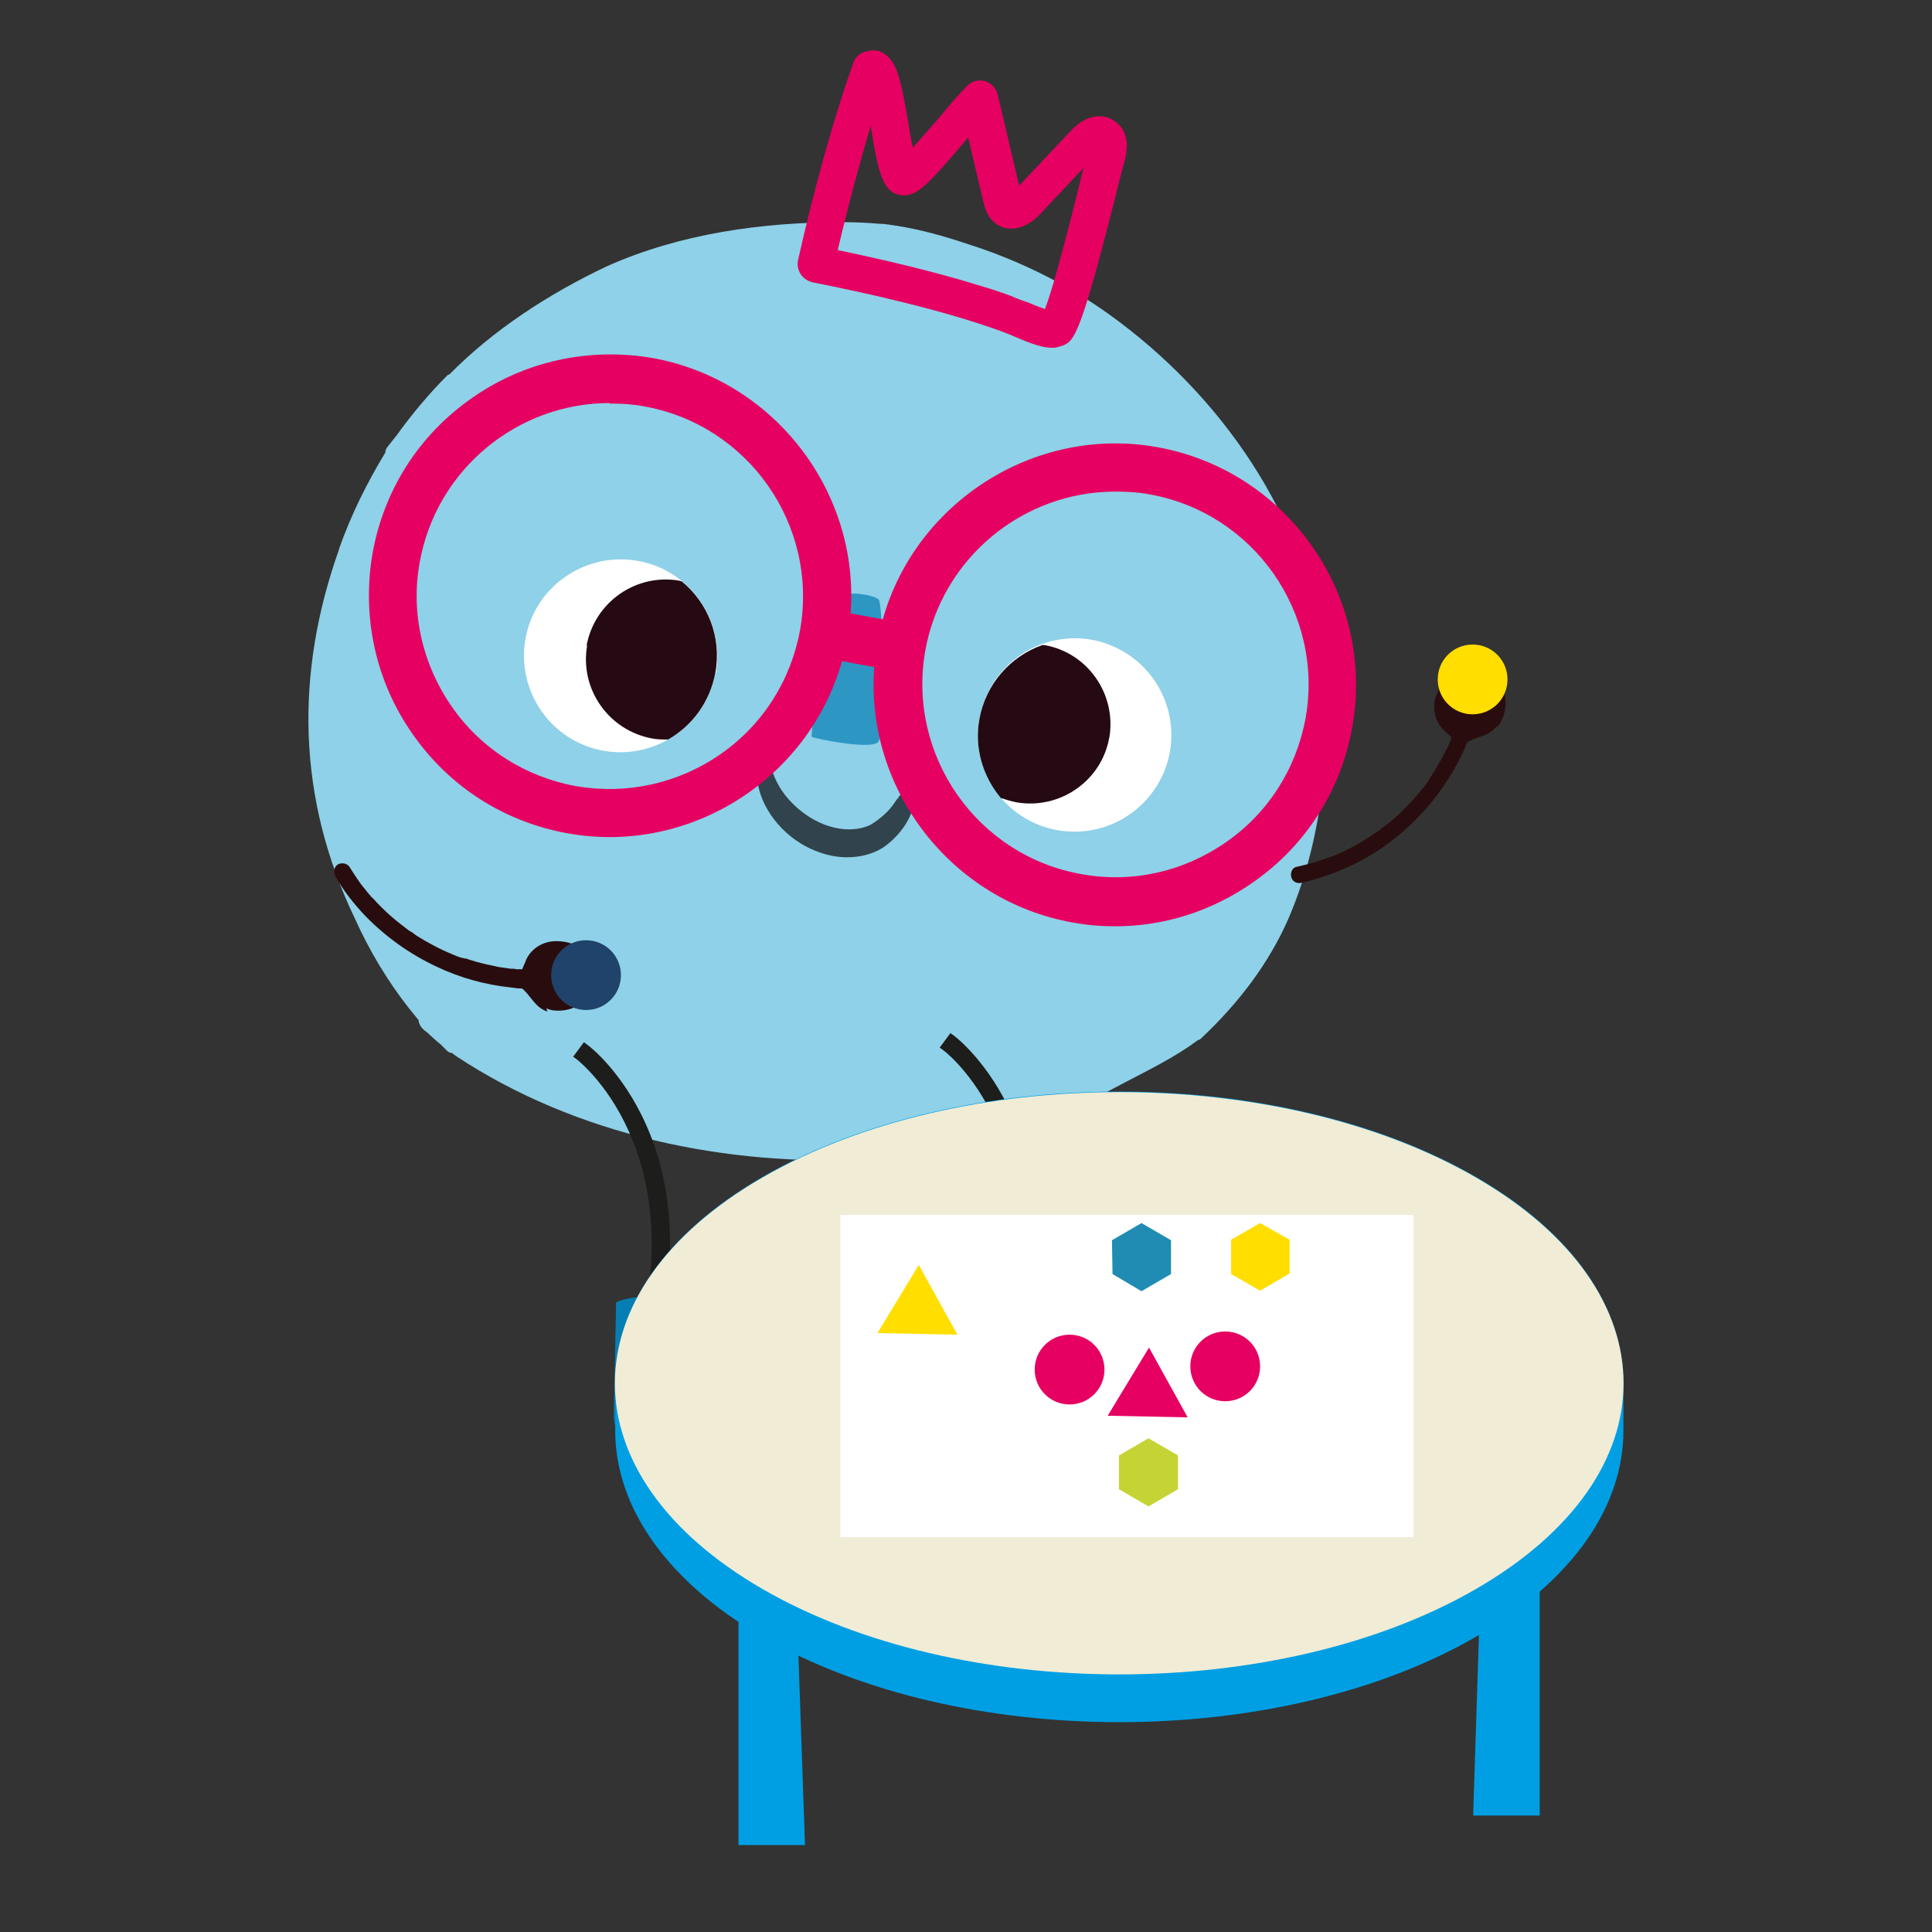 <?xml version="1.0" encoding="UTF-8"?>
<svg xmlns="http://www.w3.org/2000/svg" xmlns:xlink="http://www.w3.org/1999/xlink" version="1.1" viewBox="0 0 360 360">
  <rect x="0" y="0" width="360" height="360" fill="#333333" stroke="none"/>
  <defs>
    <style>
      .cls-1 {
        fill: none;
      }

      .cls-2 {
        fill: #111;
      }

      .cls-3 {
        fill: #208cb3;
      }

      .cls-3, .cls-4, .cls-5, .cls-6, .cls-7 {
        fill-rule: evenodd;
      }

      .cls-8 {
        fill: #1d1d1b;
      }

      .cls-4 {
        fill: #ffde00;
      }

      .cls-9 {
        fill: #303030;
      }

      .cls-10 {
        clip-path: url(#clippath-1);
      }

      .cls-11 {
        clip-path: url(#clippath-2);
      }

      .cls-12 {
        fill: #fff;
      }

      .cls-13, .cls-7 {
        fill: #e60061;
      }

      .cls-14 {
        fill: #31434d;
      }

      .cls-15 {
        fill: #f1ecd6;
      }

      .cls-16 {
        opacity: .7;
      }

      .cls-17 {
        opacity: 0;
      }

      .cls-18 {
        fill: #290d0e;
      }

      .cls-19, .cls-6 {
        fill: #1f436a;
      }

      .cls-5 {
        fill: #c5d434;
      }

      .cls-20 {
        fill: #067eb4;
      }

      .cls-21 {
        fill: #8ed1e8;
      }

      .cls-22 {
        fill: #009fe3;
      }

      .cls-23 {
        clip-path: url(#clippath);
      }

      .cls-24 {
        fill: #250a13;
      }
    </style>
    <clipPath id="clippath">
      <rect class="cls-1" x="151.2" y="110.6" width="13.2" height="28.2"/>
    </clipPath>
    <clipPath id="clippath-1">
      <rect class="cls-1" x="86.5" y="218.4" width="107.8" height="12.2"/>
    </clipPath>
    <clipPath id="clippath-2">
      <rect class="cls-1" x="119.1" y="336.5" width="183.3" height="14.2"/>
    </clipPath>
  </defs>
  <!-- Generator: Adobe Illustrator 28.7.7, SVG Export Plug-In . SVG Version: 1.2.0 Build 194)  -->
  <g>
    <g id="Calque_1">
      <g id="Atelier-Ludiq-gomette">
        <g>
          <path class="cls-21" d="M63.2,102.3c-8.3,23.3-7.8,46.5,2.9,68.8,2.7,6,6.1,11.7,10.2,16.9.6.7,1.1,1.4,1.7,2.1,0,.8.7,1.7,1.5,2.2.9.8,1.7,1.6,2.6,2.3.4.4.8.8,1.2,1.2.3.3.6.4.9.4.3.2.5.4.8.6,22.4,14.8,50.4,20.6,77,19.2,16.7-1,32.9-6.3,47.6-14.3,4.6-2.4,9.3-4.7,13.5-7.8,0,0,0,0,.1-.1.3,0,.5-.2.7-.4,6.8-6.4,12.6-13.9,16.3-22.5,6.5-15.3,7.9-32.5,6.3-49-3-25.6-19.2-48.5-39.8-63.3-8.1-5.8-17.1-10.2-26.6-13.2-4.2-1.4-8.5-2.6-12.8-3.3-.9-.1-2.2-.4-3.4-.4-2.3-.2-4.6-.3-6.8-.3-15.1,0-30.4,2.1-44.2,8.3-10.7,5.1-20.9,11.7-29.2,20.1-.1,0-.2,0-.3.1-3.4,3.4-6.6,7.2-9.4,11.1-.6.8-1.3,1.6-1.9,2.4-.2.3-.3.6-.3.9,0,0,0,.1-.1.2-3.4,5.6-6.3,11.5-8.5,17.7"/>
          <path class="cls-13" d="M150.8,50.1c-.2-.3-.3-.7-.2-1.1,3-13.4,6.8-27.1,10.2-36.6.1-.4.4-.7.8-.8.6-.2,1.3-.2,1.8.1,1.8,1,2.5,4.8,3.6,11.4.5,2.8,1.1,6.8,1.8,8.3,1.6-1.2,5.2-5.5,7.5-8.2,1.9-2.3,3.7-4.4,4.9-5.6.4-.4.9-.5,1.4-.4,0,0,0,0,0,0,.5.1.8.5,1,1l4.4,18.7c0,.3.2.8.3.9.2.2,1.2-.2,2.1-1.2l10.1-10.8c2-2.1,4-2.7,5.6-1.6,1.4.9,1.8,2.7,1.2,5.2-.1.6-.3,1.3-.6,2.2-6.9,27.9-8.4,30.5-9.8,31-1.5.6-3.8-.3-7.4-1.7-.9-.4-1.8-.7-2.6-1-10.9-3.9-25.3-7.1-35.4-9.2,0,0,0,0-.1,0-.3,0-.6-.3-.8-.6M188.1,57.2c.8.3,1.7.7,2.7,1,1.6.6,4.1,1.7,5.1,1.7,1.2-1.9,4-11.7,8.3-29.1.2-.9.4-1.7.6-2.2.4-1.4.2-2,0-2.1-.2-.2-1.1.3-2,1.2l-10.1,10.8c-2.1,2.3-4.5,2.8-6.1,1.4-.8-.7-1-1.7-1.2-2.4l-3.8-16.1c-.9,1-1.9,2.3-3,3.5-6.2,7.4-8.3,9.5-9.9,9.5-2.4,0-3.1-3.6-4.3-10.9-.4-2.4-1-5.9-1.6-7.9-3,8.9-6.3,20.8-9,32.6,8.3,1.7,19.1,4.1,28.5,7,2,.6,4,1.3,5.9,2"/>
          <path class="cls-13" d="M196,64.8c-1.8,0-4-.8-7-2.1-.9-.4-1.7-.7-2.5-1-10.7-3.9-25-7.1-35.1-9.1-1.1-.3-1.7-.8-2.2-1.5h0c-.5-.8-.7-1.7-.5-2.6,3-13.5,6.9-27.3,10.3-36.8.3-.9,1.1-1.7,2-2,.6-.2,1.2-.3,1.8-.3v-.2c0,0,.2.2.2.2.6,0,1.1.2,1.6.5,2.6,1.5,3.3,5.2,4.6,12.7.2,1.3.5,3.2.9,4.9,1.6-1.8,3.7-4.2,5-5.7,1.9-2.3,3.8-4.5,5.1-5.8.9-.9,2.1-1.2,3.3-.9,1.2.4,2.1,1.3,2.4,2.5l4,17,9.6-10.2c2.6-2.8,5.7-3.5,8.1-1.9,1.5,1,3.1,3,2,7.3l-.6,2.2c-7.7,31-8.8,31.5-11,32.4-.6.2-1.2.4-1.8.4M188.7,55.3c.8.3,1.7.7,2.7,1,.7.3,2.2.9,3.3,1.3,1-2.5,3-9.2,7.2-26.3l-8,8.5c-2.9,3.1-6.4,3.7-8.8,1.5-1.2-1.1-1.6-2.6-1.8-3.4l-2.9-12.3c-.2.2-.3.4-.5.6-6.9,8.2-9,10.2-11.4,10.2-4.2,0-4.9-4.8-6.2-12.6,0-.2,0-.3,0-.5-2.1,7-4.3,15.2-6.2,23.3,7.6,1.6,17.8,3.9,26.7,6.7,2.1.6,4.1,1.3,6,2"/>
          <path class="cls-19" d="M197.9,263.3c-3.6,2.6-12.3-1.4-13.3-1.9l-.6-.3.2-.6c18.1-45.8-7.6-65.4-7.8-65.6l.8-1.1c.3.2,24.9,18.9,10.2,62,2.3-.8,6.9-1.9,9.7-.3,1.3.7,2,1.9,2.2,3.6.2,1.7-.1,3-1.1,3.9-.1.1-.2.2-.3.3M185.8,260.5c2.9,1.2,9,3.4,11.3,1.7.7-.5,1-1.5.8-2.9-.1-1.2-.7-2-1.5-2.6-2.8-1.6-8.3.3-9.6.8-.3.9-.7,1.9-1.1,2.8"/>
          <path class="cls-8" d="M198.9,263.8c-.1.1-.3.3-.4.4h0c-4,2.9-12.6-1-14.3-1.8l-1.4-.7.6-1.5c17.8-44.9-7.2-64.2-7.5-64.4l-.8-.6,2-2.7.8.6c.3.2,24.7,18.9,11.1,61.4,2.6-.7,6.2-1.1,8.6.3,1.5.9,2.5,2.4,2.7,4.3.3,2-.2,3.6-1.4,4.7M187,259.9c3.8,1.5,8.1,2.5,9.5,1.5.2-.1.6-.5.4-1.9-.1-.9-.4-1.5-1.1-1.8-1.8-1-5.5-.3-8.3.7-.2.5-.4,1-.6,1.5"/>
          <path class="cls-19" d="M129.6,265.1c-3.6,2.6-12.3-1.4-13.3-1.9l-.6-.3.2-.6c18.1-45.8-7.6-65.4-7.8-65.6l.8-1.1c.3.2,24.9,18.9,10.2,62,2.3-.8,6.9-1.9,9.7-.3,1.3.7,2,1.9,2.2,3.6.2,1.7-.1,3-1.1,3.9-.1.1-.2.2-.3.3M117.5,262.2c2.9,1.2,9,3.4,11.3,1.7.7-.5,1-1.5.8-2.9-.1-1.2-.7-2-1.5-2.6-2.8-1.6-8.3.3-9.6.8-.3.9-.7,1.9-1.1,2.8"/>
          <path class="cls-8" d="M130.7,265.5c-.1.1-.3.3-.5.4-4,2.9-12.6-1-14.3-1.8l-1.4-.7.6-1.5c17.7-44.9-7.3-64.2-7.5-64.4l-.8-.6,2-2.7.8.6c.3.2,24.8,18.8,11.1,61.4,2.7-.7,6.2-1.1,8.6.3,1.5.9,2.5,2.4,2.7,4.3.2,2-.2,3.6-1.4,4.7M118.8,261.7c3.8,1.5,8.1,2.5,9.5,1.5.2-.1.6-.5.4-1.9-.1-.9-.4-1.5-1.1-1.8-1.8-1-5.5-.3-8.3.7-.2.5-.4,1-.6,1.5"/>
          <path class="cls-9" d="M205,266.8l-25.6-.9c-.1,0-.2,0-.2-.2v-1.8c0-.1.2-.2.3-.2l25.6.9c.1,0,.2,0,.2.2v1.8c0,.1-.2.2-.3.2"/>
          <path class="cls-20" d="M179.6,264s-1,.4-1-3.8c0-4.2-.3-19.7-.3-19.7,0,0,3.5-2.4,15.3-.8-.1,9.7,0,14.3,2.1,15.4,2.2,1.2,9.7,1.8,9.2,9.8-8.8.3-25.3-.9-25.3-.9"/>
          <path class="cls-12" d="M194.1,255.2c0,0-.1,0-.1-.1,0,0,0-.2,0-.2.4-.2.6-.2.7-.2,0,0,.2,0,.2.1,0,0,0,.2-.1.2,0,0-.2,0-.6.2,0,0,0,0,0,0"/>
          <path class="cls-12" d="M190.1,262.2c0,0-.2,0-.2-.2,0-.1,0-.2,0-.4,0-.4,0-.8.1-1.1,0,0,.1-.2.2-.2,0,0,.2.1.1.2,0,.3,0,.7,0,1.1,0,.1,0,.2,0,.3,0,0,0,.2-.2.2h0M190.5,259.3s0,0,0,0c0,0-.1-.1-.1-.2.2-.5.4-.9.6-1.4,0,0,.1-.1.2,0,0,0,.1.2,0,.2-.2.4-.4.8-.6,1.3,0,0,0,.1-.2.1M191.9,256.8s0,0-.1,0c0,0,0-.2,0-.3.3-.4.7-.7,1.1-1,0,0,.2,0,.2,0,0,0,0,.2,0,.3-.4.3-.7.6-1,.9,0,0,0,0-.1,0"/>
          <path class="cls-12" d="M190.2,264.4c0,0-.1,0-.2-.1,0-.2,0-.5,0-.7,0,0,0-.2.1-.2,0,0,.2,0,.2.2,0,.2,0,.5,0,.7,0,0,0,.2-.1.2,0,0,0,0,0,0"/>
          <path class="cls-9" d="M140.5,269.9l-25.5-1.8c-.1,0-.2,0-.2-.2v-1.8c.1-.1.2-.2.3-.2l25.6,1.8c.1,0,.2,0,.2.2v1.8c-.1.1-.2.2-.3.2"/>
          <path class="cls-20" d="M115.2,266.2s-1,.4-.8-3.8c.1-4.2.4-19.7.4-19.7,0,0,3.6-2.3,15.4-.3-.5,9.7-.6,14.3,1.6,15.5,2.1,1.3,9.6,2.2,8.8,10.1-8.8,0-25.3-1.8-25.3-1.8"/>
          <path class="cls-12" d="M130,257.9c0,0-.1,0-.1-.1,0,0,0-.2.1-.2.4-.2.6-.2.7-.2,0,0,.2,0,.2.1,0,0,0,.2-.1.2,0,0-.2,0-.6.2,0,0,0,0,0,0"/>
          <path class="cls-12" d="M125.7,264.8c0,0-.2,0-.2-.2,0-.1,0-.2,0-.4,0-.4,0-.8.1-1.1,0,0,.1-.2.2-.1,0,0,.1.1.1.2,0,.3-.1.7-.1,1.1,0,.1,0,.2,0,.3,0,0,0,.2-.2.2h0M126.2,261.9s0,0,0,0c0,0-.1-.1,0-.2.2-.5.4-.9.6-1.3,0,0,.2-.1.2,0,0,0,0,.2,0,.2-.2.4-.4.8-.6,1.3,0,0,0,.1-.2.1M127.7,259.5s0,0-.1,0c0,0,0-.2,0-.3.3-.3.7-.7,1.1-.9,0,0,.2,0,.2,0,0,0,0,.2,0,.2-.4.3-.7.5-1,.9,0,0,0,0-.1,0"/>
          <path class="cls-12" d="M125.8,267c0,0-.1,0-.2-.2,0-.2,0-.5,0-.7,0,0,0-.2.2-.2,0,0,.2,0,.2.2,0,.2,0,.5,0,.7,0,0,0,.2-.1.2,0,0,0,0,0,0"/>
          <path class="cls-12" d="M133.3,125.3c-1.7,9.8-11.1,16.3-20.8,14.6-9.8-1.7-16.3-11.1-14.6-20.8,1.7-9.8,11.1-16.3,20.9-14.6,9.8,1.7,16.3,11.1,14.6,20.9"/>
          <path class="cls-24" d="M109.4,120.3c-1.4,8.1,4,15.8,12.1,17.3,1,.2,2,.2,3,.2,4.5-2.6,7.8-7,8.8-12.5,1.2-6.6-1.4-13-6.3-17-.1,0-.2,0-.4-.1-8.1-1.4-15.8,4-17.3,12.1"/>
          <path class="cls-12" d="M182.5,133.9c-1.7,9.8,4.8,19.1,14.6,20.8,9.8,1.7,19.1-4.8,20.9-14.6,1.7-9.8-4.8-19.1-14.6-20.9-9.8-1.7-19.1,4.8-20.8,14.6"/>
          <path class="cls-24" d="M206.7,137.4c-1.4,8.1-9.2,13.5-17.3,12.1-1-.2-2-.5-2.9-.8-3.3-3.9-5-9.3-4-14.7,1.2-6.6,5.8-11.7,11.7-13.8.1,0,.3,0,.4,0,8.1,1.4,13.5,9.2,12.1,17.3"/>
          <g class="cls-16">
            <g class="cls-23">
              <path class="cls-20" d="M157.4,111.1c-2.3,6.9-6.8,25.8-6.1,26.2.7.4,11.3,2.5,12.4.9,1.1-1.6,1-25.5,0-26.5-.9-.9-6-1.6-6.4-.6"/>
            </g>
          </g>
          <path class="cls-14" d="M170.6,144.4c.3,0,.5.8.4,2,0,.6-.1,1.4-.2,2.2-.1.9-.6,1.8-1,2.9-.8,2.1-2.5,4.5-5.2,6.4-2.8,1.8-6.7,2.3-10.3,1.4-7.2-1.8-11.6-7.5-12.8-12-1.2-4.6.5-7.4,1-7.2.8.2.7,2.7,2.4,5.9,1.6,3.1,5.5,7,10.5,8.2,2.5.6,4.9.4,6.8-.5,1.8-1.1,3.4-2.5,4.4-4,.5-.8,1.1-1.4,1.5-2.1.4-.7.7-1.3,1-1.8.6-1,1.1-1.5,1.5-1.4"/>
          <path class="cls-13" d="M215.4,84.3c-22.7-4-44.5,10.3-50.2,32.2l-7.8-1.4c2.1-22.6-13.4-43.4-36.1-47.4-23.9-4.2-46.7,11.8-50.9,35.7-4.2,23.9,11.8,46.7,35.7,50.9,22.7,4,44.5-10.3,50.2-32.2l7.8,1.4c-2.1,22.6,13.4,43.4,36.1,47.4,23.9,4.2,46.7-11.8,50.9-35.7,4.2-23.9-11.8-46.7-35.7-50.9M107.3,147.4c-20.1-3.5-33.5-22.7-30-42.8,3.5-20.1,22.7-33.5,42.8-30,20.1,3.5,33.5,22.7,30,42.8-3.5,20.1-22.7,33.5-42.8,30M201.4,164c-20.1-3.5-33.5-22.7-30-42.8,3.5-20.1,22.7-33.5,42.8-30,20.1,3.5,33.5,22.7,30,42.8-3.5,20.1-22.7,33.5-42.8,30"/>
          <path class="cls-13" d="M207.8,172.6c-2.6,0-5.2-.2-7.9-.7-22.6-4-38.7-24.8-37-47.6l-6-1.1c-6.2,22-28.4,36.1-51,32.1-11.8-2.1-22.1-8.6-29-18.5-6.9-9.8-9.5-21.8-7.5-33.6,2.1-11.8,8.6-22.1,18.5-29,9.8-6.9,21.8-9.5,33.6-7.5,22.6,4,38.7,24.8,37,47.6l6,1.1c6.2-22,28.5-36.1,51-32.1,24.4,4.3,40.8,27.7,36.5,52.1-2.1,11.8-8.6,22.1-18.5,29-7.7,5.4-16.6,8.2-25.7,8.2M155.5,121l9.6,1.7v.9c-2.2,22.1,13.3,42.5,35.3,46.4,23.4,4.1,45.7-11.5,49.8-34.9,4.1-23.3-11.5-45.7-34.9-49.8-21.9-3.9-43.5,10-49,31.5l-.2.9-9.6-1.7v-.9c2.2-22.1-13.3-42.5-35.3-46.4-11.3-2-22.7.6-32.1,7.1-9.4,6.6-15.7,16.4-17.7,27.7-2,11.3.6,22.7,7.1,32.1,6.6,9.4,16.4,15.7,27.7,17.7,21.9,3.8,43.5-10,49-31.5l.2-.9ZM207.8,165.5c-2.2,0-4.4-.2-6.6-.6-20.6-3.6-34.4-23.3-30.8-43.9,3.6-20.6,23.3-34.4,43.9-30.8,10,1.8,18.6,7.3,24.5,15.6,5.8,8.3,8.1,18.4,6.3,28.3-1.8,10-7.3,18.6-15.6,24.5-6.5,4.5-14,6.9-21.7,6.9M207.8,91.6c-17.1,0-32.3,12.3-35.4,29.7-3.4,19.5,9.7,38.2,29.2,41.6,9.5,1.7,19-.5,26.9-6,7.9-5.5,13.1-13.8,14.8-23.2,3.4-19.5-9.7-38.2-29.2-41.6-2.1-.4-4.2-.5-6.3-.5M113.7,149c-2.2,0-4.4-.2-6.6-.6-10-1.8-18.6-7.3-24.5-15.6-5.8-8.3-8.1-18.4-6.3-28.3,3.6-20.6,23.3-34.4,43.9-30.8,20.6,3.6,34.4,23.3,30.8,43.9-1.8,10-7.3,18.6-15.6,24.5-6.5,4.5-14,6.9-21.7,6.9M113.6,75.1c-17.1,0-32.3,12.3-35.4,29.7-1.7,9.4.5,19,6,26.9,5.5,7.9,13.8,13.1,23.2,14.8,9.4,1.6,19-.5,26.9-6,7.9-5.5,13.1-13.8,14.8-23.2,3.4-19.5-9.7-38.2-29.2-41.6-2.1-.4-4.2-.5-6.2-.5"/>
          <g class="cls-17">
            <g class="cls-10">
              <path class="cls-2" d="M86.5,223.6c-.6,4.7,6.9,5.5,9.8,6,10.3,2.1,20.7.4,30.9-1,1.2-.2,2.3-.5,3.5-.7,10.7-1.8,21.2,1.4,31.8,1.7,8.9.3,17.8.1,26.6-1.1,1.4-.2,3.8-.4,4.7-2.3.9-1.9,0-3.3-1.3-4-6.3-3.1-13.2-3.1-19.7-3.4-13.4-.7-26.6,3.7-40,2.6-3-.2-5.9-.9-8.9-1.5-1-.2-2-.4-2.9-.6-5.6-1-11.3-1.2-17-.9-2.9.2-5.8.5-8.7.9-2.4.3-5.6.4-7.6,1.9-.8.6-1.2,1.4-1.3,2.2"/>
            </g>
          </g>
          <path class="cls-22" d="M302.5,257.7h0c0-13.9-9.1-27.8-27.5-38.4-36.7-21.2-96.2-21.2-132.9,0-19.2,11.1-28.4,25.8-27.4,40.4v4.9c-.8,12.7,6.1,25.6,20.7,36.1,2.1,1.5,4.3,2.9,6.7,4.3,36.7,21.2,96.2,21.2,132.9,0,18.3-10.6,27.5-24.5,27.5-38.4h0v-8.9Z"/>
          <path class="cls-15" d="M142.1,296.1c-36.7-21.2-36.7-55.5,0-76.7,36.7-21.2,96.2-21.2,132.9,0,36.7,21.2,36.7,55.5,0,76.7-36.7,21.2-96.2,21.2-132.9,0"/>
          <polygon class="cls-22" points="137.6 343.8 150 343.8 148.7 306.3 137.6 298.2 137.6 343.8"/>
          <polygon class="cls-22" points="286.9 338.3 274.5 338.3 275.7 300.9 286.9 292.8 286.9 338.3"/>
          <g class="cls-17">
            <g class="cls-11">
              <path class="cls-2" d="M119.1,342.6c-1,5.5,11.8,6.4,16.7,7.1,17.4,2.4,35.2.5,52.6-1.1,2-.3,3.9-.5,5.9-.8,18.2-2.1,36,1.6,54.1,2,15.1.3,30.2.2,45.3-1.3,2.4-.2,6.5-.5,8-2.7,1.5-2.2,0-3.9-2.3-4.7-10.7-3.6-22.4-3.6-33.6-4-22.8-.8-45.3,4.4-68,3.1-5.1-.3-10.1-1.1-15.1-1.8-1.7-.2-3.3-.5-5-.7-9.5-1.2-19.3-1.4-28.9-1-4.9.2-9.8.5-14.7,1-4,.4-9.5.5-12.9,2.3-1.3.7-2,1.6-2.1,2.6"/>
            </g>
          </g>
          <path class="cls-18" d="M278.9,135.3c-.4.5-.8.9-1.3,1.2-1.3.8-2.9,1-4.2,1.8-.3.6-.5,1.3-.8,1.9-2.1,4.4-4.8,8.4-8.2,11.9-3.7,3.9-8.2,7.2-13.1,9.4-2.8,1.3-5.8,2.3-8.8,3-.8.2-1.7-.2-1.9-1.1-.2-.8.2-1.8,1.1-1.9,1.3-.3,2.6-.6,3.8-1,.6-.2,1.2-.4,1.8-.6.3-.1.6-.2.9-.3.1,0,.3-.1.4-.2,0,0,.2,0,.3-.1,2.4-1,4.7-2.3,6.8-3.7.5-.4,1.1-.7,1.6-1.1,0,0,.2-.1.2-.2,0,0,.2-.1.3-.2.3-.2.5-.4.8-.6,1-.8,2-1.7,2.9-2.6.9-.9,1.8-1.9,2.7-2.9.2-.2.4-.5.6-.7,0-.1.2-.2.2-.3,0,0,0,0,0,0,0,0,.1-.1.2-.2.4-.5.8-1,1.1-1.6.8-1.2,1.6-2.5,2.3-3.8.3-.6.7-1.3,1-1.9.2-.3.3-.7.5-1,0-.2.1-.3.2-.5,0,0,0,0,0,0,0,0,0-.2.1-.3,0,0,0-.2.1-.3-.4-.3-.8-.7-1.1-1-1.8-1.4-2.5-4-2-6.1.7-2.5,2.6-5.3,5.6-5.4.5,0,.9,0,1.4,0,1.8.2,3.5,1.1,4.9,2.5,1.6,1.7,1.5,4.6.6,6.6-.2.5-.5,1-.9,1.5"/>
          <path class="cls-18" d="M102,188.5c-.6-.2-1.1-.5-1.6-.9-1.2-1-1.9-2.4-3.1-3.4-.7,0-1.4-.1-2.1-.2-4.8-.5-9.5-1.8-13.9-3.9-4.9-2.3-9.4-5.5-13.2-9.4-2.1-2.2-4.1-4.7-5.6-7.4-.4-.7-.3-1.7.4-2.2.7-.4,1.7-.3,2.2.4.7,1.1,1.4,2.2,2.2,3.3.4.5.8,1,1.2,1.5.2.2.4.5.6.7,0,.1.2.2.3.3,0,0,.1.1.2.2,1.7,1.9,3.7,3.7,5.7,5.2.5.4,1,.8,1.6,1.1,0,0,.2.1.2.2.1,0,.2.1.3.2.3.2.6.4.8.5,1.1.7,2.3,1.3,3.4,1.9,1.2.6,2.4,1.1,3.6,1.6.3.1.6.2.9.3.1,0,.3,0,.4.1,0,0,0,0,0,0,0,0,.2,0,.3,0,.6.2,1.2.4,1.9.6,1.4.4,2.9.7,4.3,1,.7.1,1.4.2,2.1.3.4,0,.8,0,1.1.1.2,0,.4,0,.5,0,0,0,0,0,0,0,.1,0,.2,0,.3,0,.1,0,.2,0,.3,0,.2-.5.4-.9.6-1.4.8-2.2,2.9-3.6,5.1-3.8,2.6-.2,5.8.7,6.9,3.5.2.4.3.9.4,1.3.4,1.8,0,3.7-.8,5.4-1.1,2-3.9,2.9-6,2.7-.6,0-1.2-.2-1.7-.4"/>
          <rect class="cls-12" x="156.6" y="226.4" width="106.8" height="60"/>
          <path class="cls-7" d="M234.8,254.6c0,3.6-2.9,6.5-6.5,6.5s-6.5-2.9-6.5-6.5,2.9-6.5,6.5-6.5,6.5,2.9,6.5,6.5"/>
          <path class="cls-4" d="M280.9,126.6c0,3.6-2.9,6.5-6.5,6.5s-6.5-2.9-6.5-6.5,2.9-6.5,6.5-6.5,6.5,2.9,6.5,6.5"/>
          <path class="cls-7" d="M205.8,255.2c0,3.6-2.9,6.5-6.5,6.5s-6.5-2.9-6.5-6.5,2.9-6.5,6.5-6.5,6.5,2.9,6.5,6.5"/>
          <path class="cls-6" d="M115.7,181.7c0,3.6-2.9,6.5-6.5,6.5s-6.5-2.9-6.5-6.5,2.9-6.5,6.5-6.5,6.5,2.9,6.5,6.5"/>
          <polygon class="cls-3" points="218.2 237.4 212.7 240.6 207.3 237.4 207.2 231.1 212.7 227.9 218.2 231.1 218.2 237.4"/>
          <polygon class="cls-4" points="240.3 237.3 234.8 240.5 229.4 237.4 229.4 231 234.8 227.9 240.3 231 240.3 237.3"/>
          <polygon class="cls-5" points="219.5 277.5 214 280.7 208.5 277.5 208.5 271.2 214 268 219.5 271.2 219.5 277.5"/>
          <polygon class="cls-4" points="178.4 248.7 163.5 248.4 171.2 235.7 178.4 248.7"/>
          <polygon class="cls-7" points="221.3 264.1 206.4 263.8 214.1 251.1 221.3 264.1"/>
        </g>
      </g>
    </g>
  </g>
</svg>